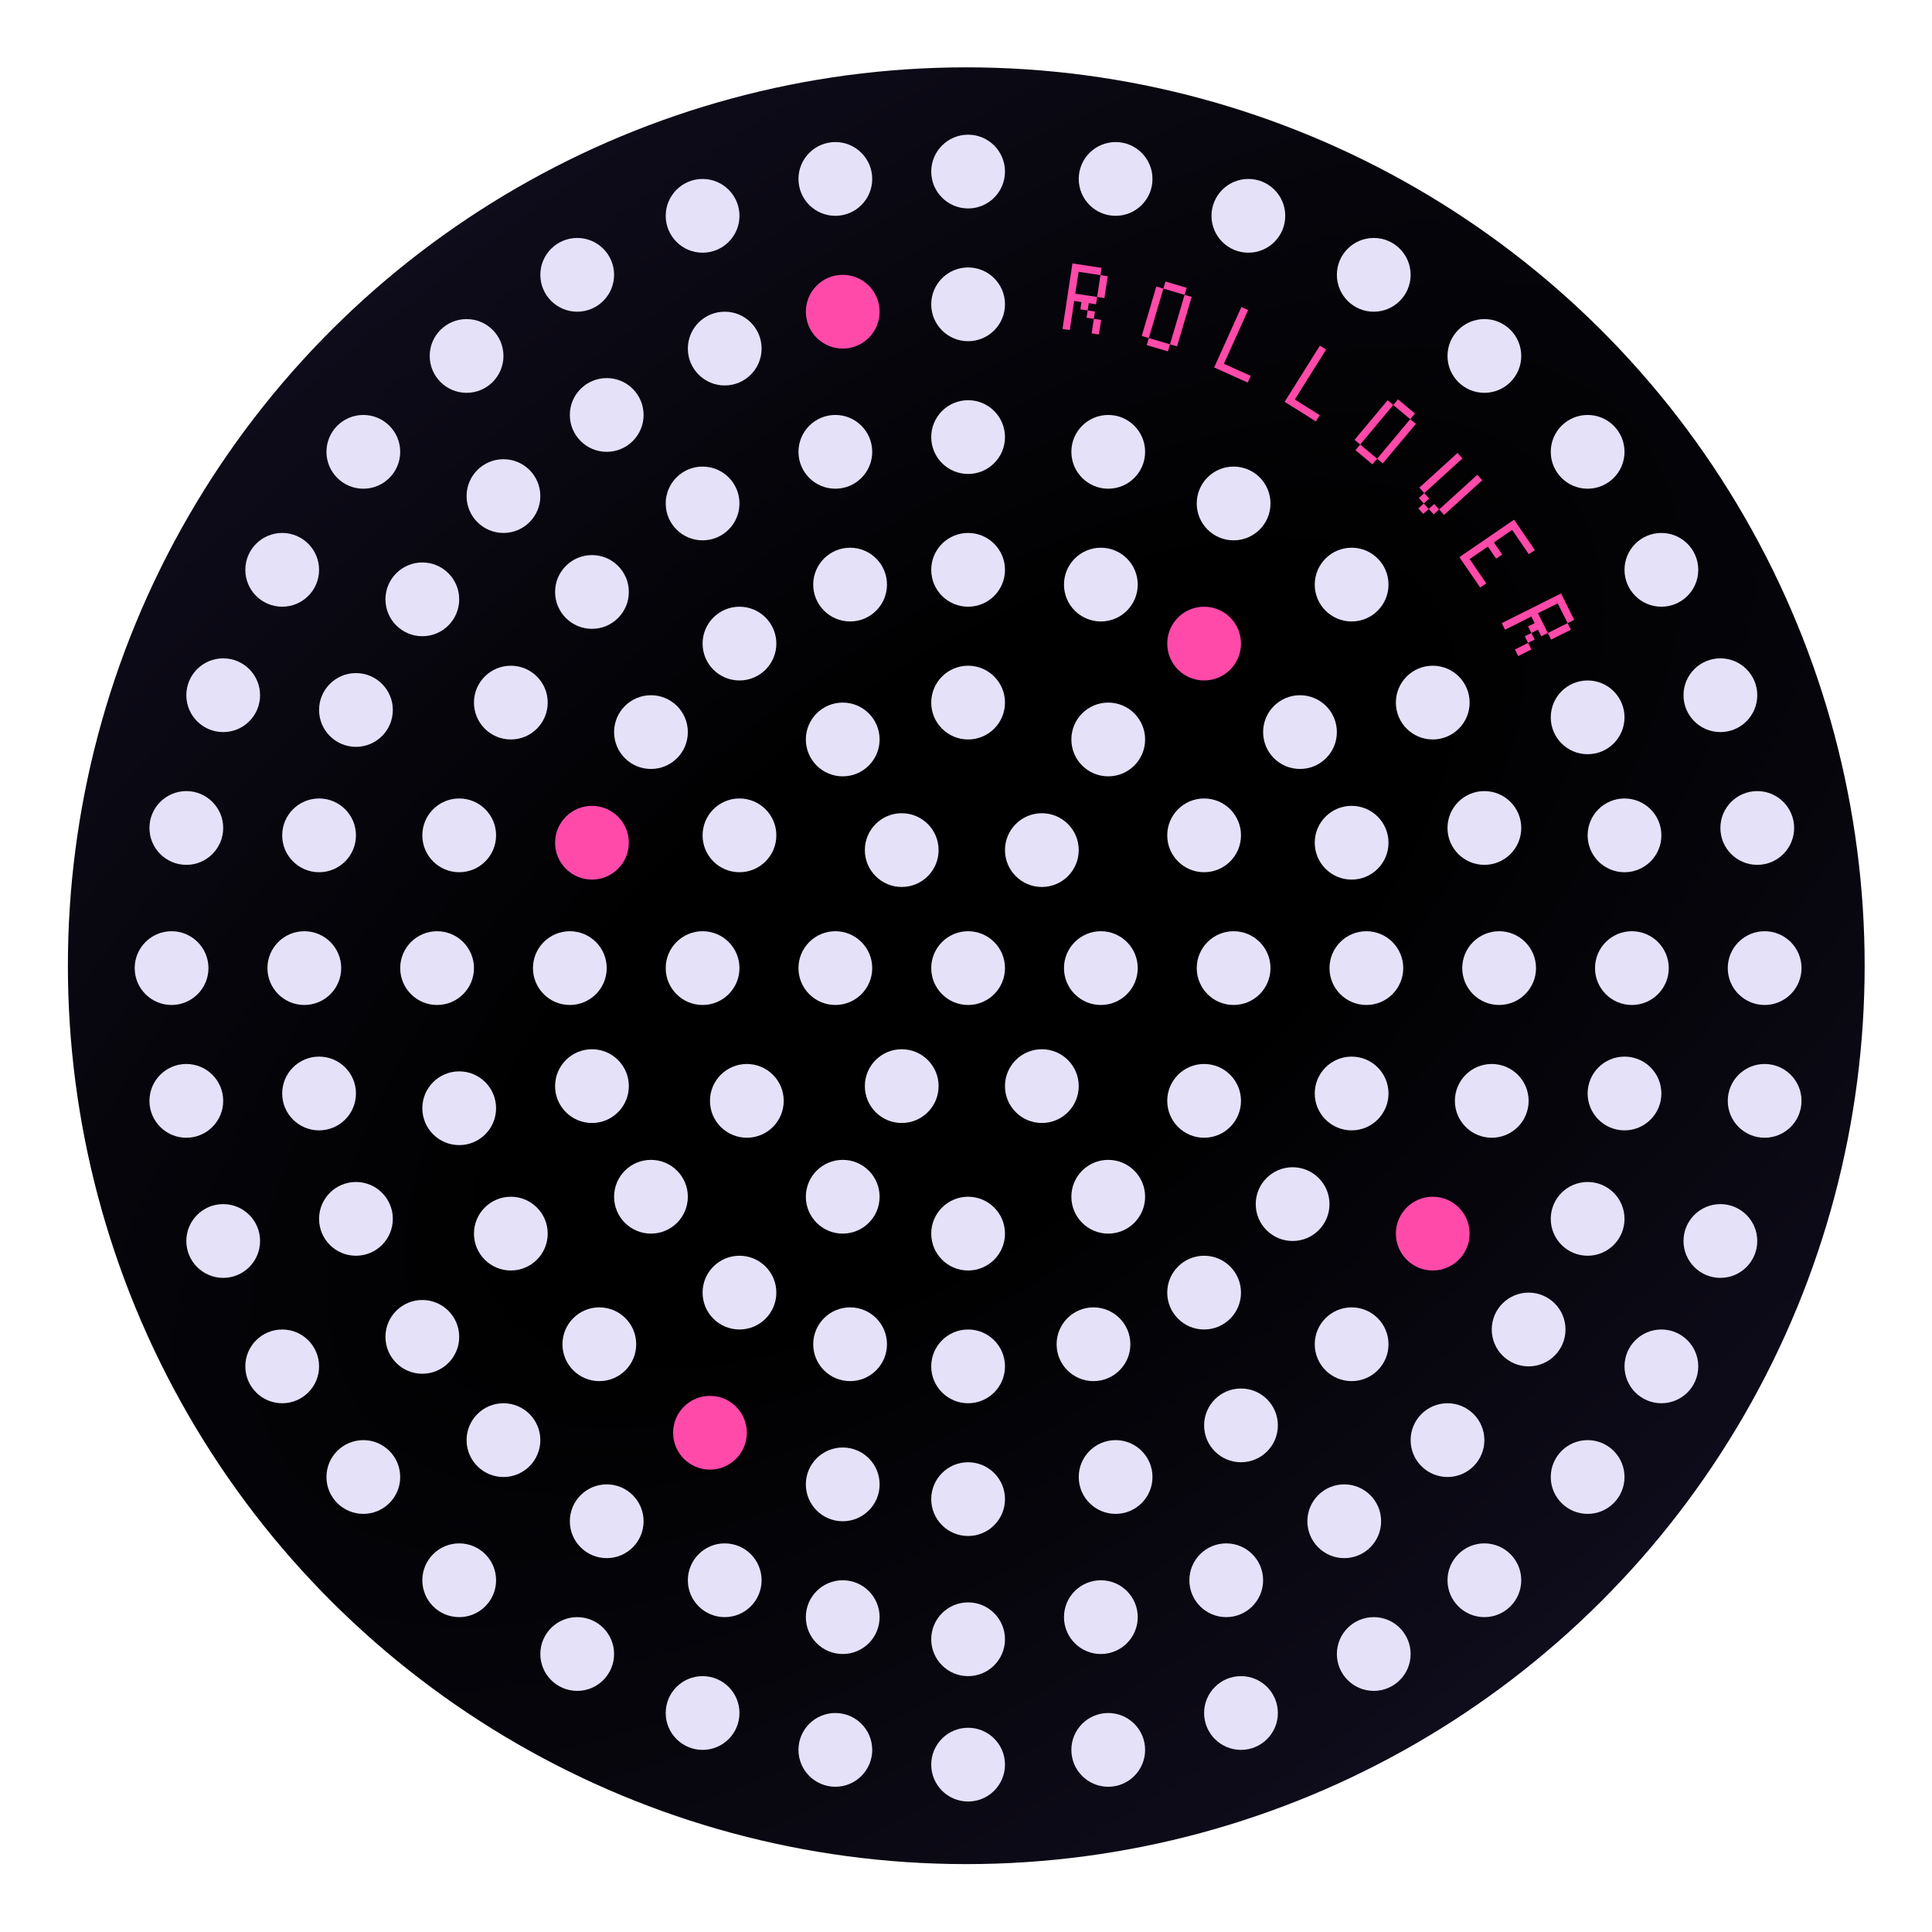 <svg width="459" height="459" viewBox="0 0 459 459" fill="none" xmlns="http://www.w3.org/2000/svg">
<g clip-path="url(#clip0_40_7944)">
<ellipse cx="229.565" cy="229.435" rx="213.435" ry="213.435" transform="rotate(90 229.565 229.435)" fill="url(#paint0_radial_40_7944)"/>
<circle cx="247.522" cy="201.964" r="8.761" fill="#E5E1F9"/>
<circle cx="214.23" cy="201.964" r="8.761" fill="#E5E1F9"/>
<circle cx="200.213" cy="175.681" r="8.761" fill="#E5E1F9"/>
<circle cx="230.001" cy="166.92" r="8.761" fill="#E5E1F9"/>
<circle cx="263.292" cy="175.681" r="8.761" fill="#E5E1F9"/>
<circle cx="286.071" cy="152.903" r="8.761" fill="#FF4AA9"/>
<circle cx="321.116" cy="138.885" r="8.761" fill="#E5E1F9"/>
<circle cx="377.186" cy="107.345" r="8.761" fill="#E5E1F9"/>
<circle cx="352.655" cy="84.566" r="8.761" fill="#E5E1F9"/>
<circle cx="326.372" cy="65.292" r="8.761" fill="#E5E1F9"/>
<circle cx="293.08" cy="119.611" r="8.761" fill="#E5E1F9"/>
<circle cx="261.54" cy="138.885" r="8.761" fill="#E5E1F9"/>
<circle cx="263.292" cy="107.345" r="8.761" fill="#E5E1F9"/>
<circle cx="296.585" cy="51.275" r="8.761" fill="#E5E1F9"/>
<circle cx="265.044" cy="42.513" r="8.761" fill="#E5E1F9"/>
<circle cx="230.001" cy="40.761" r="8.761" fill="#E5E1F9"/>
<circle cx="198.46" cy="42.513" r="8.761" fill="#E5E1F9"/>
<circle cx="166.92" cy="51.275" r="8.761" fill="#E5E1F9"/>
<circle cx="137.133" cy="65.292" r="8.761" fill="#E5E1F9"/>
<circle cx="110.85" cy="84.566" r="8.761" fill="#E5E1F9"/>
<circle cx="86.319" cy="107.345" r="8.761" fill="#E5E1F9"/>
<circle cx="67.044" cy="135.38" r="8.761" fill="#E5E1F9"/>
<circle cx="53.027" cy="165.168" r="8.761" fill="#E5E1F9"/>
<circle cx="84.566" cy="168.673" r="8.761" fill="#E5E1F9"/>
<circle cx="100.336" cy="142.389" r="8.761" fill="#E5E1F9"/>
<circle cx="119.61" cy="117.858" r="8.761" fill="#E5E1F9"/>
<circle cx="144.141" cy="98.584" r="8.761" fill="#E5E1F9"/>
<circle cx="172.178" cy="82.814" r="8.761" fill="#E5E1F9"/>
<circle cx="200.213" cy="74.053" r="8.761" fill="#FF4AA9"/>
<circle cx="230.001" cy="72.301" r="8.761" fill="#E5E1F9"/>
<circle cx="230.001" cy="103.841" r="8.761" fill="#E5E1F9"/>
<circle cx="230.001" cy="135.38" r="8.761" fill="#E5E1F9"/>
<circle cx="201.965" cy="138.885" r="8.761" fill="#E5E1F9"/>
<circle cx="175.68" cy="152.903" r="8.761" fill="#E5E1F9"/>
<circle cx="154.655" cy="173.929" r="8.761" fill="#E5E1F9"/>
<circle cx="121.363" cy="166.92" r="8.761" fill="#E5E1F9"/>
<circle cx="140.638" cy="140.637" r="8.761" fill="#E5E1F9"/>
<circle cx="166.92" cy="119.611" r="8.761" fill="#E5E1F9"/>
<circle cx="198.46" cy="107.345" r="8.761" fill="#E5E1F9"/>
<circle cx="214.23" cy="258.035" r="8.761" fill="#E5E1F9"/>
<circle cx="200.213" cy="284.318" r="8.761" fill="#E5E1F9"/>
<circle cx="175.68" cy="307.097" r="8.761" fill="#E5E1F9"/>
<circle cx="142.389" cy="319.363" r="8.761" fill="#E5E1F9"/>
<circle cx="119.61" cy="342.142" r="8.761" fill="#E5E1F9"/>
<circle cx="109.097" cy="375.433" r="8.761" fill="#E5E1F9"/>
<circle cx="86.319" cy="350.903" r="8.761" fill="#E5E1F9"/>
<circle cx="100.336" cy="317.611" r="8.761" fill="#E5E1F9"/>
<circle cx="121.363" cy="293.08" r="8.761" fill="#E5E1F9"/>
<circle cx="154.655" cy="284.318" r="8.761" fill="#E5E1F9"/>
<circle cx="177.434" cy="261.54" r="8.761" fill="#E5E1F9"/>
<circle cx="140.638" cy="258.035" r="8.761" fill="#E5E1F9"/>
<circle cx="109.097" cy="263.292" r="8.761" fill="#E5E1F9"/>
<circle cx="75.805" cy="259.788" r="8.761" fill="#E5E1F9"/>
<circle cx="44.266" cy="261.54" r="8.761" fill="#E5E1F9"/>
<circle cx="53.027" cy="294.832" r="8.761" fill="#E5E1F9"/>
<circle cx="84.566" cy="289.575" r="8.761" fill="#E5E1F9"/>
<circle cx="67.044" cy="324.619" r="8.761" fill="#E5E1F9"/>
<circle cx="247.522" cy="258.035" r="8.761" fill="#E5E1F9"/>
<circle cx="261.54" cy="230" r="8.761" fill="#E5E1F9"/>
<circle cx="286.071" cy="198.46" r="8.761" fill="#E5E1F9"/>
<circle cx="308.85" cy="173.929" r="8.761" fill="#E5E1F9"/>
<circle cx="340.389" cy="166.92" r="8.761" fill="#E5E1F9"/>
<circle cx="377.186" cy="170.425" r="8.761" fill="#E5E1F9"/>
<circle cx="352.655" cy="196.708" r="8.761" fill="#E5E1F9"/>
<circle cx="385.948" cy="198.46" r="8.761" fill="#E5E1F9"/>
<circle cx="417.487" cy="196.708" r="8.761" fill="#E5E1F9"/>
<circle cx="408.725" cy="165.168" r="8.761" fill="#E5E1F9"/>
<circle cx="321.116" cy="200.212" r="8.761" fill="#E5E1F9"/>
<circle cx="394.708" cy="135.38" r="8.761" fill="#E5E1F9"/>
<circle cx="293.08" cy="230" r="8.761" fill="#E5E1F9"/>
<circle cx="286.071" cy="261.54" r="8.761" fill="#E5E1F9"/>
<circle cx="263.292" cy="284.318" r="8.761" fill="#E5E1F9"/>
<circle cx="230.001" cy="293.08" r="8.761" fill="#E5E1F9"/>
<circle cx="230.001" cy="324.619" r="8.761" fill="#E5E1F9"/>
<circle cx="201.965" cy="319.363" r="8.761" fill="#E5E1F9"/>
<circle cx="200.213" cy="352.655" r="8.761" fill="#E5E1F9"/>
<circle cx="200.213" cy="384.195" r="8.761" fill="#E5E1F9"/>
<circle cx="198.46" cy="415.734" r="8.761" fill="#E5E1F9"/>
<circle cx="230.001" cy="419.239" r="8.761" fill="#E5E1F9"/>
<circle cx="230.001" cy="389.451" r="8.761" fill="#E5E1F9"/>
<circle cx="230.001" cy="356.159" r="8.761" fill="#E5E1F9"/>
<circle cx="259.788" cy="319.363" r="8.761" fill="#E5E1F9"/>
<circle cx="265.044" cy="350.903" r="8.761" fill="#E5E1F9"/>
<circle cx="261.54" cy="384.195" r="8.761" fill="#E5E1F9"/>
<circle cx="263.292" cy="415.734" r="8.761" fill="#E5E1F9"/>
<circle cx="294.831" cy="406.973" r="8.761" fill="#E5E1F9"/>
<circle cx="291.327" cy="375.433" r="8.761" fill="#E5E1F9"/>
<circle cx="294.831" cy="338.637" r="8.761" fill="#E5E1F9"/>
<circle cx="286.071" cy="307.097" r="8.761" fill="#E5E1F9"/>
<circle cx="307.097" cy="286.071" r="8.761" fill="#E5E1F9"/>
<circle cx="321.116" cy="259.788" r="8.761" fill="#E5E1F9"/>
<circle cx="354.407" cy="261.54" r="8.761" fill="#E5E1F9"/>
<circle cx="385.948" cy="259.788" r="8.761" fill="#E5E1F9"/>
<circle cx="419.239" cy="261.54" r="8.761" fill="#E5E1F9"/>
<circle cx="408.725" cy="294.832" r="8.761" fill="#E5E1F9"/>
<circle cx="394.708" cy="324.619" r="8.761" fill="#E5E1F9"/>
<circle cx="377.186" cy="350.903" r="8.761" fill="#E5E1F9"/>
<circle cx="352.655" cy="375.433" r="8.761" fill="#E5E1F9"/>
<circle cx="326.372" cy="392.956" r="8.761" fill="#E5E1F9"/>
<circle cx="319.363" cy="361.416" r="8.761" fill="#E5E1F9"/>
<circle cx="343.894" cy="342.142" r="8.761" fill="#E5E1F9"/>
<circle cx="363.168" cy="315.858" r="8.761" fill="#E5E1F9"/>
<circle cx="377.186" cy="289.575" r="8.761" fill="#E5E1F9"/>
<circle cx="340.389" cy="293.08" r="8.761" fill="#FF4AA9"/>
<circle cx="321.116" cy="319.363" r="8.761" fill="#E5E1F9"/>
<circle cx="168.672" cy="340.389" r="8.761" fill="#FF4AA9"/>
<circle cx="144.141" cy="361.416" r="8.761" fill="#E5E1F9"/>
<circle cx="172.178" cy="375.433" r="8.761" fill="#E5E1F9"/>
<circle cx="166.92" cy="406.973" r="8.761" fill="#E5E1F9"/>
<circle cx="137.133" cy="392.956" r="8.761" fill="#E5E1F9"/>
<circle cx="324.619" cy="230" r="8.761" fill="#E5E1F9"/>
<circle cx="356.159" cy="230" r="8.761" fill="#E5E1F9"/>
<circle cx="387.699" cy="230" r="8.761" fill="#E5E1F9"/>
<circle cx="419.239" cy="230" r="8.761" fill="#E5E1F9"/>
<circle cx="198.46" cy="230" r="8.761" fill="#E5E1F9"/>
<circle cx="166.92" cy="230" r="8.761" fill="#E5E1F9"/>
<circle cx="175.68" cy="198.46" r="8.761" fill="#E5E1F9"/>
<circle cx="140.638" cy="200.212" r="8.761" fill="#FF4AA9"/>
<circle cx="109.097" cy="198.46" r="8.761" fill="#E5E1F9"/>
<circle cx="75.805" cy="198.46" r="8.761" fill="#E5E1F9"/>
<circle cx="44.266" cy="196.708" r="8.761" fill="#E5E1F9"/>
<circle cx="135.381" cy="230" r="8.761" fill="#E5E1F9"/>
<circle cx="103.842" cy="230" r="8.761" fill="#E5E1F9"/>
<circle cx="72.301" cy="230" r="8.761" fill="#E5E1F9"/>
<circle cx="40.761" cy="230" r="8.761" fill="#E5E1F9"/>
<circle cx="230.001" cy="230" r="8.761" fill="#E5E1F9"/>
<path d="M254.784 62.584L261.705 63.632L261.443 65.362L256.252 64.576L255.466 69.767L260.656 70.553L260.394 72.284L258.664 72.021L258.402 73.752L256.672 73.49L256.934 71.759L255.204 71.497L254.155 78.418L252.425 78.156L254.784 62.584ZM261.443 65.362L263.173 65.624L262.387 70.815L260.656 70.553L261.443 65.362ZM258.402 73.752L260.132 74.014L259.87 75.744L258.14 75.482L258.402 73.752ZM259.87 75.744L261.6 76.006L261.076 79.467L259.346 79.205L259.87 75.744Z" fill="#FF4AA9"/>
<path d="M281.43 70.049L283.109 70.544L279.641 82.293L277.963 81.798L281.43 70.049ZM272.928 80.312L277.963 81.798L277.467 83.476L272.432 81.99L272.928 80.312ZM274.716 68.067L276.395 68.563L272.928 80.312L271.249 79.817L274.716 68.067ZM276.89 66.884L281.926 68.37L281.43 70.049L276.395 68.563L276.89 66.884Z" fill="#FF4AA9"/>
<path d="M294.931 72.941L296.526 73.66L290.771 86.423L297.153 89.3L296.433 90.895L288.457 87.299L294.931 72.941Z" fill="#FF4AA9"/>
<path d="M313.575 82.118L315.057 83.048L307.617 94.908L313.547 98.628L312.617 100.11L305.205 95.46L313.575 82.118Z" fill="#FF4AA9"/>
<path d="M335.038 99.585L336.38 100.708L328.517 110.101L327.175 108.978L335.038 99.585ZM323.149 105.608L327.175 108.978L326.052 110.32L322.026 106.95L323.149 105.608ZM329.67 95.092L331.012 96.215L323.149 105.608L321.808 104.485L329.67 95.092ZM332.135 94.873L336.161 98.243L335.038 99.585L331.012 96.215L332.135 94.873Z" fill="#FF4AA9"/>
<path d="M350.974 112.8L352.15 114.096L343.081 122.331L341.905 121.035L350.974 112.8ZM340.728 119.74L341.905 121.035L340.609 122.212L339.433 120.916L340.728 119.74ZM338.256 119.621L339.433 120.916L338.137 122.093L336.961 120.797L338.256 119.621ZM338.375 117.149L339.552 118.444L338.256 119.621L337.08 118.325L338.375 117.149ZM346.268 107.618L347.444 108.914L338.375 117.149L337.199 115.853L346.268 107.618Z" fill="#FF4AA9"/>
<path d="M359.708 123.465L364.653 130.684L363.209 131.673L359.253 125.898L354.922 128.865L356.9 131.752L355.456 132.741L353.478 129.854L349.147 132.821L353.103 138.596L351.659 139.585L346.714 132.366L359.708 123.465Z" fill="#FF4AA9"/>
<path d="M370.864 140.995L373.997 147.255L372.432 148.038L370.082 143.343L365.387 145.693L367.737 150.388L366.172 151.171L365.389 149.606L363.824 150.389L363.04 148.824L364.605 148.041L363.822 146.476L357.562 149.608L356.779 148.043L370.864 140.995ZM372.432 148.038L373.215 149.603L368.52 151.953L367.737 150.388L372.432 148.038ZM363.824 150.389L364.607 151.954L363.042 152.737L362.258 151.172L363.824 150.389ZM363.042 152.737L363.825 154.302L360.695 155.868L359.912 154.303L363.042 152.737Z" fill="#FF4AA9"/>
</g>
<defs>
<radialGradient id="paint0_radial_40_7944" cx="0" cy="0" r="1" gradientUnits="userSpaceOnUse" gradientTransform="translate(226.601 229.435) rotate(-36.999) scale(562.358 1260.17)">
<stop offset="0.104"/>
<stop offset="1" stop-color="#312859"/>
</radialGradient>
<clipPath id="clip0_40_7944">
<rect width="459" height="459" fill="white"/>
</clipPath>
</defs>
</svg>
